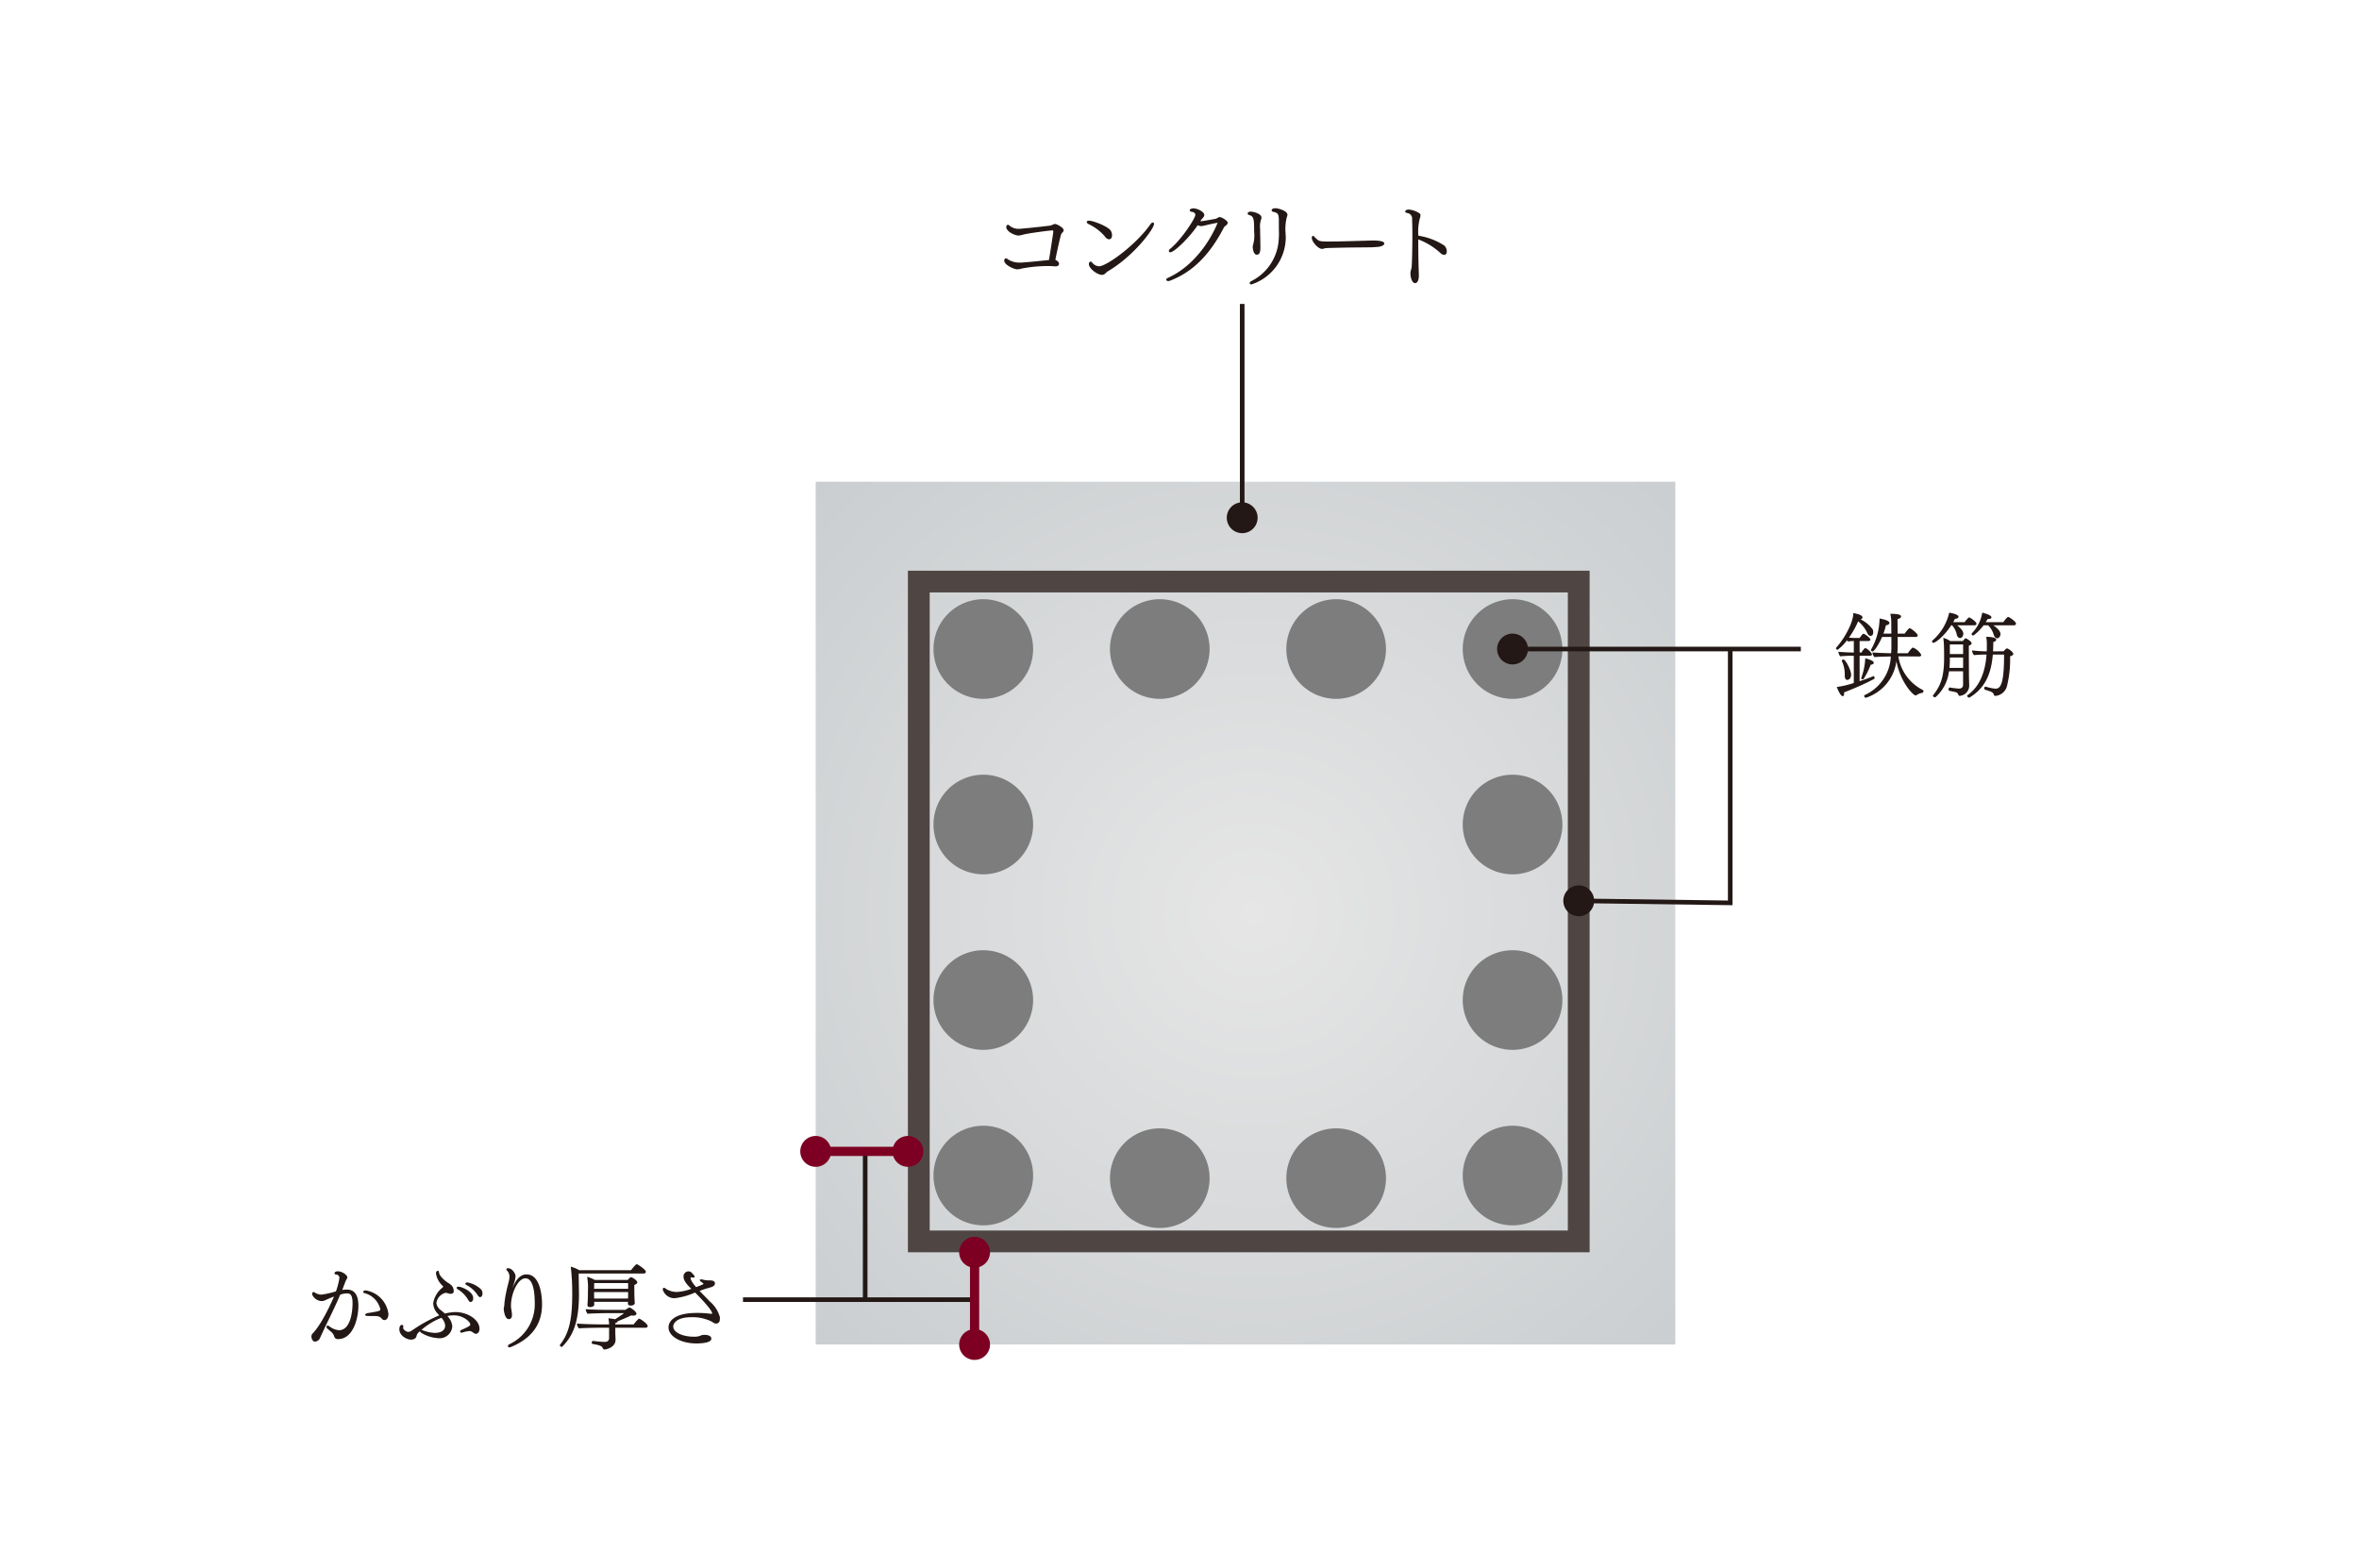 <svg xmlns="http://www.w3.org/2000/svg" xmlns:xlink="http://www.w3.org/1999/xlink" width="373" height="248" viewBox="0 0 373 248">
  <defs>
    <radialGradient id="radial-gradient" cx="0.511" cy="0.5" r="0.952" gradientTransform="translate(-0.002)" gradientUnits="objectBoundingBox">
      <stop offset="0" stop-color="#e6e6e6"/>
      <stop offset="1" stop-color="#c1c6c9"/>
    </radialGradient>
  </defs>
  <g id="structure_p03" transform="translate(-915 -590)">
    <rect id="長方形_88" data-name="長方形 88" width="373" height="248" transform="translate(915 590)" fill="none"/>
    <g id="アートワーク_40" data-name="アートワーク 40" transform="translate(1099 714)">
      <g id="グループ_16264" data-name="グループ 16264" transform="translate(-134.762 -91.061)">
        <rect id="長方形_4384" data-name="長方形 4384" width="135.921" height="136.44" transform="translate(79.737 43.243)" fill="url(#radial-gradient)"/>
        <path id="パス_33279" data-name="パス 33279" d="M140.153,127.452H32.361V19.665H140.153ZM35.806,124.01h100.9V23.1H35.806Z" transform="translate(61.957 37.65)" fill="#4f4644"/>
        <path id="パス_33280" data-name="パス 33280" d="M49.5,29.09a7.877,7.877,0,1,1-7.881-7.878A7.876,7.876,0,0,1,49.5,29.09Z" transform="translate(64.617 40.612)" fill="#7d7d7d"/>
        <path id="パス_33281" data-name="パス 33281" d="M49.5,38.618a7.877,7.877,0,1,1-7.881-7.884A7.876,7.876,0,0,1,49.5,38.618Z" transform="translate(64.617 58.842)" fill="#7d7d7d"/>
        <path id="パス_33282" data-name="パス 33282" d="M49.5,48.139a7.877,7.877,0,1,1-7.881-7.881A7.877,7.877,0,0,1,49.5,48.139Z" transform="translate(64.617 77.077)" fill="#7d7d7d"/>
        <path id="パス_33283" data-name="パス 33283" d="M49.5,57.653a7.877,7.877,0,1,1-7.881-7.872A7.879,7.879,0,0,1,49.5,57.653Z" transform="translate(64.617 95.309)" fill="#7d7d7d"/>
        <path id="パス_33284" data-name="パス 33284" d="M78.217,29.09a7.878,7.878,0,1,1-7.878-7.878A7.876,7.876,0,0,1,78.217,29.09Z" transform="translate(119.586 40.612)" fill="#7d7d7d"/>
        <path id="パス_33285" data-name="パス 33285" d="M78.217,38.618a7.878,7.878,0,1,1-7.878-7.884A7.875,7.875,0,0,1,78.217,38.618Z" transform="translate(119.586 58.842)" fill="#7d7d7d"/>
        <path id="パス_33286" data-name="パス 33286" d="M78.217,48.139a7.878,7.878,0,1,1-7.878-7.881A7.876,7.876,0,0,1,78.217,48.139Z" transform="translate(119.586 77.077)" fill="#7d7d7d"/>
        <path id="パス_33287" data-name="パス 33287" d="M60.765,36.968a7.878,7.878,0,1,1,7.884-7.878A7.875,7.875,0,0,1,60.765,36.968Z" transform="translate(101.262 40.612)" fill="#7d7d7d"/>
        <path id="パス_33288" data-name="パス 33288" d="M51.2,36.968a7.878,7.878,0,1,1,7.881-7.878A7.873,7.873,0,0,1,51.2,36.968Z" transform="translate(82.941 40.612)" fill="#7d7d7d"/>
        <path id="パス_33289" data-name="パス 33289" d="M60.765,65.676a7.877,7.877,0,1,1,7.884-7.866A7.874,7.874,0,0,1,60.765,65.676Z" transform="translate(101.262 95.581)" fill="#7d7d7d"/>
        <path id="パス_33290" data-name="パス 33290" d="M51.2,65.676a7.877,7.877,0,1,1,7.881-7.866A7.872,7.872,0,0,1,51.2,65.676Z" transform="translate(82.941 95.581)" fill="#7d7d7d"/>
        <path id="パス_33291" data-name="パス 33291" d="M78.217,57.653a7.878,7.878,0,1,1-7.878-7.872A7.878,7.878,0,0,1,78.217,57.653Z" transform="translate(119.586 95.309)" fill="#7d7d7d"/>
        <g id="グループ_16254" data-name="グループ 16254" transform="translate(189.925 69.702)">
          <line id="線_891" data-name="線 891" x2="45.58" fill="none" stroke="#231815" stroke-width="0.729"/>
        </g>
        <path id="パス_33292" data-name="パス 33292" d="M68.754,63.733l23.953.325V23.915" transform="translate(131.635 45.787)" fill="none" stroke="#231815" stroke-width="0.729"/>
        <path id="パス_33293" data-name="パス 33293" d="M69.2,25.52a2.438,2.438,0,1,1-2.439-2.442A2.436,2.436,0,0,1,69.2,25.52Z" transform="translate(123.159 44.184)" fill="#231815"/>
        <path id="パス_33294" data-name="パス 33294" d="M72.794,39.179a2.438,2.438,0,1,1-2.442-2.439A2.437,2.437,0,0,1,72.794,39.179Z" transform="translate(130.034 70.341)" fill="#231815"/>
        <path id="パス_33295" data-name="パス 33295" d="M54.536,18.394A2.438,2.438,0,1,1,52.1,15.955,2.438,2.438,0,0,1,54.536,18.394Z" transform="translate(95.078 30.547)" fill="#231815"/>
        <g id="グループ_16255" data-name="グループ 16255" transform="translate(147.177 15.129)">
          <line id="線_892" data-name="線 892" y1="33.81" fill="none" stroke="#231815" stroke-width="0.729"/>
        </g>
        <line id="線_893" data-name="線 893" x1="36.988" transform="translate(68.243 172.594)" fill="none" stroke="#231815" stroke-width="0.729"/>
        <g id="グループ_16257" data-name="グループ 16257" transform="translate(0 166.984)">
          <g id="グループ_16256" data-name="グループ 16256">
            <path id="パス_33296" data-name="パス 33296" d="M4.232,68.4a.579.579,0,0,1-.615-.379,1.432,1.432,0,0,0-.525-.787c-.175-.163-.364-.306-.554-.484a.414.414,0,0,1-.16-.291.184.184,0,0,1,.189-.189.528.528,0,0,1,.262.1A2.929,2.929,0,0,0,4.349,67c1.749,0,2.157-2.67,2.157-4.276,0-1.18-.291-1.53-.787-1.545a3.075,3.075,0,0,0-1.166.2c-.877,2.087-1.868,3.984-2.815,6.027-.087.189-.321.685-.408.889a.949.949,0,0,1-.775.51c-.335,0-.554-.452-.554-.845a.692.692,0,0,1,.16-.411c1.591-1.588,3.358-5.73,3.413-5.876-.437.157-1.049.423-1.21.5a1.634,1.634,0,0,1-.743.219c-.732,0-1.5-.7-1.5-1.166,0-.178.1-.262.219-.262a.338.338,0,0,1,.189.07,2.006,2.006,0,0,0,1.064.335,13.337,13.337,0,0,0,2.294-.522,11.47,11.47,0,0,0,.539-2.087.555.555,0,0,0-.571-.583c-.16-.015-.2-.1-.2-.178,0-.131.119-.318.528-.318.7,0,1.5.6,1.5.962,0,.157-.131.3-.233.5-.044.087-.568,1.475-.568,1.486a4.61,4.61,0,0,1,.743-.058c1.052,0,1.807.67,1.807,2.568C7.423,65.219,6.552,68.4,4.232,68.4Zm7.948-3.952c0,.551-.262.947-.641.947a.478.478,0,0,1-.364-.175c-.408-.469-.6-.469-1.752-.469-.627,0-.918,0-.918-.187,0-.117.146-.233.423-.28,1.912-.3,1.97-.364,1.97-.612a3.469,3.469,0,0,0-2.539-2.553c-.117-.026-.175-.087-.175-.157,0-.131.146-.262.393-.262A4.285,4.285,0,0,1,12.18,64.447Z" transform="translate(0 -56.554)" fill="#231815"/>
            <path id="パス_33297" data-name="パス 33297" d="M17.445,66.841c0,.551-.321.784-.568.784a.469.469,0,0,1-.291-.1c-.466-.335-.583-.335-.729-.335a4.283,4.283,0,0,0-1.14.248.248.248,0,0,1-.1.015.218.218,0,0,1-.233-.219.225.225,0,0,1,.16-.207c1.239-.536,1.446-.7,1.446-.86,0-.466-1.14-1.46-2.568-1.46a5.481,5.481,0,0,0-1.064.1,2.668,2.668,0,0,1,.787,1.635,2.015,2.015,0,0,1-2.291,1.868,5.7,5.7,0,0,1-2.611-.845c-.131-.076-.189-.146-.189-.221a.118.118,0,0,1,.015-.073c-.1.1-.2.189-.306.28a1.181,1.181,0,0,0-.277.539c-.087.347-.379.554-.877.554-.641,0-1.836-.612-1.836-1.65,0-.437.2-.685.393-.685a.255.255,0,0,1,.248.248.179.179,0,0,1-.015.087.286.286,0,0,0-.029.117c0,.309.5.659.816.659a1.1,1.1,0,0,0,.557-.207,24.037,24.037,0,0,1,4.331-2.407c-.087-.117-.189-.216-.262-.3a2.476,2.476,0,0,1-.685-1.606,3.909,3.909,0,0,1,1.428-2.451c.058-.055.146-.131.146-.189a.126.126,0,0,0-.044-.087,3.357,3.357,0,0,1-1.093-2.014c0-.219.146-.408.291-.408.087,0,.175.09.2.324.058.481.787,1.151,1.326,1.53a2.826,2.826,0,0,1,.714.539,1.456,1.456,0,0,1,.28.8.412.412,0,0,1-.452.452,1.21,1.21,0,0,1-.484-.087l-.117-.029a.786.786,0,0,0-.233-.041,1.933,1.933,0,0,0-1.457,1.618,1.606,1.606,0,0,0,.743,1.151l.262.219.335.294a7.346,7.346,0,0,1,1.693-.233C15.507,64.185,17.445,65.351,17.445,66.841ZM12.019,66.3a2.033,2.033,0,0,0-.6-1.21,10.76,10.76,0,0,0-3.194,1.953.284.284,0,0,1,.117-.015.158.158,0,0,1,.073.015,5.883,5.883,0,0,0,1.927.437C10.649,67.479,12.019,67.467,12.019,66.3Zm4.028-3.7c-.117,0-.248-.09-.382-.324A4.659,4.659,0,0,0,14,60.58c-.117-.073-.175-.157-.175-.219,0-.117.131-.189.291-.189.51,0,2.335.758,2.335,1.81C16.455,62.492,16.131,62.594,16.046,62.594Zm1.5-.772c-.117,0-.248-.087-.393-.321a4.686,4.686,0,0,0-1.763-1.591q-.175-.109-.175-.219c0-.117.128-.2.3-.2a4.185,4.185,0,0,1,2.2,1.122,1,1,0,0,1,.2.659C17.926,61.542,17.766,61.822,17.547,61.822Z" transform="translate(9.133 -56.613)" fill="#231815"/>
            <path id="パス_33298" data-name="パス 33298" d="M16.49,63.241c0,3.868-2.495,5.721-4.888,6.724a.671.671,0,0,1-.259.061c-.163,0-.251-.076-.251-.178s.073-.219.262-.321A6.977,6.977,0,0,0,15.338,63.1c0-1.341-.131-3.981-1.475-3.981-1.224,0-2.288,2.448-2.288,4.331a3.814,3.814,0,0,0,.026.4c.015.117.047.219.058.35a4.5,4.5,0,0,1,.073.743c0,.481-.233.627-.5.627-.656,0-.8-1.472-.8-1.6,0-.207.073-.382.087-.583.015-.367.073-.732.131-1.169a24.826,24.826,0,0,1,.539-2.437,4.569,4.569,0,0,0,.149-.889,1.364,1.364,0,0,0-.367-.976.333.333,0,0,1-.117-.236c0-.1.087-.16.219-.16h.032c.667,0,1.195.848,1.195,1.268a3.785,3.785,0,0,1-.222,1.023c-.085.306-.2.6-.291.9.834-2.1,1.81-2.215,2.233-2.215C16.14,58.487,16.49,61.708,16.49,63.241Z" transform="translate(19.98 -56.881)" fill="#231815"/>
            <path id="パス_33299" data-name="パス 33299" d="M27.075,58.488c0,.131-.087.28-.335.28H16.455c.015,1.049.047,2.815.047,3.017v.28c0,4.7-1.11,6.706-2.626,8.257a.177.177,0,0,1-.117.041.286.286,0,0,1-.28-.248.1.1,0,0,1,.032-.087c1.312-1.69,1.924-3.675,1.924-7.948V61.77a35.072,35.072,0,0,0-.233-4.083,5.278,5.278,0,0,1,1.329.554h8.21c.207-.289.746-.947.906-.947C25.764,57.293,27.075,58.138,27.075,58.488Zm.291,8.578a.289.289,0,0,1-.321.277h-4.8v.8c0,.2.041.889.041,1.093v.029c0,1.169-1.457,1.518-1.705,1.518a.324.324,0,0,1-.306-.178c-.131-.405-.6-.522-1.635-.7a.182.182,0,0,1-.117-.189c0-.131.073-.291.189-.291h.015a16.029,16.029,0,0,0,1.839.16c.393,0,.7-.16.7-.612V67.342H19.885c-.265,0-2.611.029-3.384.1a1.155,1.155,0,0,1-.321-.758c.612.073,3,.134,4.069.134h1.02a5.171,5.171,0,0,0-.117-.968A10.094,10.094,0,0,1,22.22,66c.452-.277,1.006-.656,1.414-.965H21.022c-.729,0-2.582.047-3.151.1a1.173,1.173,0,0,1-.291-.729c.685.076,2.9.117,3.457.117h2.8a4.9,4.9,0,0,1,.554-.35l.058-.015a.227.227,0,0,1,.087-.012c.047,0,1.052.583,1.052.988,0,.192-.219.294-.539.294a2.184,2.184,0,0,1-.294-.029c-.714.347-1.53.685-2.128.918-.015.131-.16.233-.379.291v.207h2.9c.222-.294.732-.906.863-.906C26.2,65.914,27.367,66.73,27.367,67.066Zm-1.647-6.9c0,.16-.149.291-.455.408-.012.131-.012.277-.012.411,0,.055.012,1.282.012,1.326,0,.1.017.274.032.685.015.219.026.335.026.466v.015c0,.219-.335.364-.624.364-.233,0-.455-.087-.455-.3a2.663,2.663,0,0,1,.015-.294H18.906v.131c0,.087.015.248.015.321s-.087.379-.685.379c-.2,0-.393-.07-.393-.335,0-.117.029-.408.044-.627.029-.411.029-1.18.029-1.475,0,0,.015-.42.015-.7v-.175a8.7,8.7,0,0,0-.146-1.486A5.689,5.689,0,0,1,19,59.785h5.22c.1-.128.379-.434.5-.434a.636.636,0,0,1,.178.044C25.382,59.657,25.72,59.948,25.72,60.167Zm-1.446.117H18.906c0,.262,0,.612-.015.9h5.383ZM18.891,61.7v.131c0,.073,0,.507.015.9H24.26c.015-.265.015-.615.015-.8V61.7Z" transform="translate(25.806 -57.293)" fill="#231815"/>
            <path id="パス_33300" data-name="パス 33300" d="M28.089,65.253c0,.627-.437.685-.612.685s-.262-.044-.743-.35a6.814,6.814,0,0,0-3.194-.656c-2.2,0-2.815.933-2.815,1.457,0,1.11,1.865,1.62,3.136,1.62a2.991,2.991,0,0,0,1.006-.1.869.869,0,0,0,.2-.085,1.552,1.552,0,0,1,.641-.1c.5,0,1.038.16,1.038.612,0,.714-1.941.743-2.335.743-2.553,0-4.436-1.151-4.436-2.536,0-.921.834-2.291,4.523-2.291a16.288,16.288,0,0,1,2.2.143h.058c.087,0,.117-.026.117-.055,0-.6-2.189-2.8-2.7-3.314a11.023,11.023,0,0,1-3.165.892A1.9,1.9,0,0,1,19.06,60.54c0-.16.087-.262.2-.262a.275.275,0,0,1,.189.076,3.121,3.121,0,0,0,1.883.583,7.809,7.809,0,0,0,2.247-.5l-.117-.117c-.775-.743-1.11-1.312-1.11-1.778a.785.785,0,0,1,.761-.86.613.613,0,0,1,.391.1.74.74,0,0,1,.163.146l.073.07c.058.058.117.134.175.189.058.076.189.221.189.338a.221.221,0,0,1-.029.087c-.029.044-.1.055-.189.055a1.127,1.127,0,0,1-.335-.055.137.137,0,0,0-.087.131c0,.219.219.685.874,1.428,1.122-.42,1.166-.481,1.166-.51,0-.058-.07-.117-.35-.321-.16-.117-.233-.2-.233-.277s.087-.117.219-.117a.644.644,0,0,1,.219.029,3.583,3.583,0,0,0,1.008.131c.481,0,.947.029.947.51,0,.189-.131.393-.525.539-.219.076-.615.175-.834.248-.35.1-.7.233-1.064.364.525.568,1.125,1.154,1.635,1.693A4.944,4.944,0,0,1,28.1,64.933v.044Z" transform="translate(36.492 -56.544)" fill="#231815"/>
          </g>
        </g>
        <g id="グループ_16259" data-name="グループ 16259" transform="translate(109.55)">
          <g id="グループ_16258" data-name="グループ 16258">
            <path id="パス_33301" data-name="パス 33301" d="M46.984,1.828a.636.636,0,0,1-.28.452,1.025,1.025,0,0,0-.175.393c-.35,1.3-.86,3.836-.86,3.836.219.117.583.321.583.644,0,.085-.029.405-.6.405-.044,0-.1-.015-.146-.015-.306-.026-.7-.041-1.093-.041a22.21,22.21,0,0,0-4.043.393,3.068,3.068,0,0,1-.714.128c-.539,0-2.072-.7-2.072-1.384,0-.1.073-.35.248-.35a.527.527,0,0,1,.309.134,3.4,3.4,0,0,0,1.967.536c.16,0,.306,0,1.941-.146.933-.087,1.883-.2,2.611-.259.2-1.169.685-4.351.685-4.453a.828.828,0,0,0-.029-.187.1.1,0,0,0-.087-.047c-.452,0-3.151.367-4.156.557-.481.1-.761.189-1.008.233a1.414,1.414,0,0,1-.248.015c-.612,0-1.909-.656-1.909-1.329,0-.364.262-.364.262-.364.087,0,.175.058.321.189a2.209,2.209,0,0,0,1.428.452c.248,0,3.092-.277,4.931-.51.233-.026.554-.259.772-.259C45.9.852,46.984,1.435,46.984,1.828Z" transform="translate(-37.587 1.631)" fill="#231815"/>
            <path id="パス_33302" data-name="パス 33302" d="M45.578,3.618a.826.826,0,0,1-.612-.408A7.693,7.693,0,0,0,42.4,1.239c-.015-.015-.335-.146-.335-.364,0-.117.146-.2.35-.2.7,0,3.107.947,3.471,1.621a1.45,1.45,0,0,1,.175.685C46.059,3.224,45.986,3.618,45.578,3.618Zm-.2,5.077a.944.944,0,0,0-.262.219l-.117.1a.726.726,0,0,1-.51.233c-.717,0-2.087-.965-2.087-1.723,0-.219.131-.376.277-.376a.294.294,0,0,1,.219.128,1.506,1.506,0,0,0,1.093.612c1.227,0,5.908-3.425,8.155-6.666.131-.175.262-.262.364-.262s.189.087.189.248C52.7,1.939,49.559,6.244,45.374,8.695Z" transform="translate(-29.017 1.285)" fill="#231815"/>
            <path id="パス_33303" data-name="パス 33303" d="M56.094,2.279c0,.2-.2.379-.35.481a.892.892,0,0,0-.291.335c-2.2,4.247-4.917,6.989-8.49,8.347a.72.72,0,0,1-.277.055c-.192,0-.309-.1-.309-.219s.09-.219.294-.3c5.529-2.527,7.82-8.668,7.82-8.7V2.265a.572.572,0,0,0-.09.029c-.423.073-1.341.262-1.956.426a3.4,3.4,0,0,1-.551.087,1.116,1.116,0,0,1-.542-.149c-1.428,2.131-3.763,4.29-4.331,4.29a.21.21,0,0,1-.233-.207.481.481,0,0,1,.219-.35c1.822-1.5,3.967-4.827,3.967-5.369,0-.233-.189-.42-.627-.493C50.215.5,50.084.44,50.084.324c0-.172.233-.318.583-.318.673,0,1.723.551,1.723,1.035,0,.189-.1.347-.335.583a1.956,1.956,0,0,0-.291.408,1.878,1.878,0,0,0,.277-.015c.481-.058,1.457-.248,2.026-.335a1.473,1.473,0,0,0,.44-.175c.07-.044.175-.131.259-.131h.015C55.162,1.376,56.094,1.959,56.094,2.279Z" transform="translate(-20.758 0.011)" fill="#231815"/>
            <path id="パス_33304" data-name="パス 33304" d="M52.763,3.238c0,.5.015,1.14.029,1.682,0,.405.015.845.015,1.221,0,.542-.029,1.2-.568,1.2-.571,0-.644-1.093-.644-1.2a1.066,1.066,0,0,1,.044-.321,5.523,5.523,0,0,0,.178-2.1c0-2.026-.047-2.463-.79-2.652-.16-.044-.233-.149-.233-.233,0-.2.189-.306.5-.306.393,0,1.679.321,1.679.933a.831.831,0,0,1-.058.321A3.192,3.192,0,0,0,52.763,3.238Zm4.2-1.763a7.7,7.7,0,0,0-.175,2.451,2.38,2.38,0,0,0,.015.364,1.6,1.6,0,0,1,.015.265,7.867,7.867,0,0,1-5.412,7.482c-.175,0-.291-.087-.291-.2s.087-.236.291-.338A7.857,7.857,0,0,0,55.622,5.7a11.539,11.539,0,0,0,.117-1.763c0-.277-.015-.554-.015-.819v-.86c0-1.195,0-1.516-.863-1.693-.2-.041-.277-.131-.277-.233,0-.172.175-.335.6-.335.466,0,1.9.4,1.9,1.035A2.1,2.1,0,0,1,56.963,1.475Z" transform="translate(-12.303)" fill="#231815"/>
            <path id="パス_33305" data-name="パス 33305" d="M65.738,2.707c0,.248-.437.5-1.137.542-.087,0-.615.055-.979.055-.889.017-2.375.017-4.01.047s-3.063.07-3.165.085a2.337,2.337,0,0,1-.568.119c-.6,0-1.606-1.137-1.606-1.752,0-.175.087-.306.189-.306.073,0,.131.044.207.131a4.151,4.151,0,0,0,.539.5c.248.2.5.265,1.69.265,1.854,0,5.748-.134,6.945-.163C64.776,2.226,65.738,2.313,65.738,2.707Z" transform="translate(-5.642 2.866)" fill="#231815"/>
            <path id="パス_33306" data-name="パス 33306" d="M65.5,7.234a.938.938,0,0,1-.571-.277A10.827,10.827,0,0,0,61.41,4.786v.609c0,1.737.044,3.675.09,4.946v.1c0,.423-.061,1.256-.6,1.256-.5,0-.729-.95-.729-1.533a2.121,2.121,0,0,1,.058-.452,3.1,3.1,0,0,0,.131-.528c.058-.627.117-2.932.117-5.016,0-.976-.015-1.912-.044-2.582a.878.878,0,0,0-.787-.976c-.219-.061-.309-.146-.309-.233,0-.029.032-.309.586-.309a3.668,3.668,0,0,1,1.618.557.4.4,0,0,1,.219.379.862.862,0,0,1-.07.335A8.092,8.092,0,0,0,61.425,4.2a10.457,10.457,0,0,1,4.086,1.548,1.257,1.257,0,0,1,.408.933C65.919,7.1,65.686,7.234,65.5,7.234Z" transform="translate(4.057 0.134)" fill="#231815"/>
          </g>
        </g>
        <g id="グループ_16261" data-name="グループ 16261" transform="translate(241.067 63.952)">
          <g id="グループ_16260" data-name="グループ 16260">
            <path id="パス_33307" data-name="パス 33307" d="M83.979,34.507a1.09,1.09,0,0,1,.015.219c0,.233-.087.379-.219.379-.335,0-.8-1.035-.933-1.457a13.688,13.688,0,0,0,2.684-.63v-4.3H85.25a16.033,16.033,0,0,0-1.868.087,1.187,1.187,0,0,1-.291-.729c.481.073,1.737.117,2.437.128V26.381c-.189,0-.67.044-.936.073a.653.653,0,0,1-.146-.189,6.68,6.68,0,0,1-1.5,1.518.283.283,0,0,1-.233-.265.1.1,0,0,1,.029-.085c1.37-1.489,2.7-4.057,2.7-5.386v-.085c.743.146,1.457.335,1.457.685,0,.2-.2.277-.306.306a5.213,5.213,0,0,1,1.927,1.606A1.216,1.216,0,0,1,88.6,25c0,.117-.015.568-.437.568-.189,0-.379-.149-.5-.437a5.287,5.287,0,0,0-1.446-1.868,13.705,13.705,0,0,1-1.457,2.582,8.761,8.761,0,0,0,1.049.058h.641c.393-.554.5-.67.627-.67s1.067.641,1.067.933c0,.131-.131.219-.324.219H86.445V28.2h.291c.073-.1.423-.7.644-.7a2.4,2.4,0,0,1,1.032.979c0,.146-.157.233-.318.233h-1.65v4.025c.746-.248,1.519-.51,2.16-.787.015,0,.029-.015.044-.015.087,0,.16.16.16.277a.182.182,0,0,1-.073.175A43.683,43.683,0,0,1,83.979,34.507Zm.51-1.97c-.248,0-.393-.262-.393-.67v-.146a4.858,4.858,0,0,0-.452-2.145.127.127,0,0,1-.015-.073c0-.117.146-.189.262-.189.35,0,1.212,1.737,1.212,2.378C85.1,32.391,84.649,32.537,84.489,32.537Zm3.707-2.4A12.149,12.149,0,0,1,87.13,32.3a.307.307,0,0,1-.233.149.209.209,0,0,1-.2-.192c0-.015.015-.044.015-.055a10.4,10.4,0,0,0,.627-3.081c1.14.294,1.344.539,1.344.7C88.677,30.1,88.211,30.133,88.2,30.133Zm8.344,4.142c0,.128-.09.291-.163.306a1.922,1.922,0,0,0-.889.335.3.3,0,0,1-.175.073c-.423,0-2.466-2.186-3.049-5.427A7.059,7.059,0,0,1,87.5,35.338a.141.141,0,0,1-.073.015.3.3,0,0,1-.265-.291.148.148,0,0,1,.087-.131,7.036,7.036,0,0,0,4.13-6.1c-.644.015-2.043.029-2.582.1a1.131,1.131,0,0,1-.321-.743c.423.058,2.305.117,2.947.131.026-.236.026-.484.044-.717V25.74H90c-.379.889-1.195,2.291-1.516,2.291a.227.227,0,0,1-.233-.219.191.191,0,0,1,.029-.117A10.15,10.15,0,0,0,89.6,22.823c.8.146,1.562.379,1.562.7,0,.047-.061.335-.557.364a9.99,9.99,0,0,1-.393,1.329h1.256c-.017-.761-.017-1.4-.017-1.4A7.07,7.07,0,0,0,91.3,22.08c.685,0,1.705.044,1.705.42,0,.236-.35.367-.568.426,0,.35.015,1.312.015,2.291h1.122c.28-.411.659-.863.775-.863.219,0,1.282.863,1.282,1.125,0,.146-.117.262-.321.262H92.454c.015.437.015.845.015,1.18,0,.63-.044,1.242-.058,1.4h1.664c.554-.848.787-.906.816-.906a2.731,2.731,0,0,1,1.3,1.151c0,.149-.117.265-.321.265,0,0-1.854-.017-3.3-.017a7.2,7.2,0,0,0,3.894,5.328A.124.124,0,0,1,96.541,34.274Z" transform="translate(-82.711 -21.902)" fill="#231815"/>
            <path id="パス_33308" data-name="パス 33308" d="M94.951,23.708c0,.134-.131.233-.35.233H91.888c.539.411.979.918.979,1.314,0,.318-.192.7-.513.7-.233,0-.452-.219-.525-.554a3.041,3.041,0,0,0-.743-1.46h-.131c-1.329,2.014-2.611,2.772-2.8,2.772a.227.227,0,0,1-.233-.219.186.186,0,0,1,.073-.16,8.243,8.243,0,0,0,2.641-4.392c.117.015,1.472.233,1.472.644,0,.146-.16.321-.554.321-.087.175-.189.35-.291.539h1.8c.131-.175.6-.758.743-.758C93.873,22.688,94.951,23.344,94.951,23.708Zm-.772,3.078c0,.175-.189.291-.44.379v.659c0,1.268.017,3.777.017,3.777,0,.466.029,1.475.044,1.88v.029A1.642,1.642,0,0,1,92.31,35.1c-.306,0-.175-.437-.6-.568-.306-.09-.714-.16-1.049-.233-.087-.015-.131-.117-.131-.233s.073-.291.2-.291h.015a13.685,13.685,0,0,0,1.414.175c.452,0,.67-.222.67-.641v-2.1h-2.23a6.473,6.473,0,0,1-2.116,4.083.21.21,0,0,1-.1.029c-.131,0-.321-.1-.321-.233a.2.2,0,0,1,.044-.117c1.18-1.475,1.705-2.9,1.723-5.718,0-.51,0-1.268-.018-1.81a10.681,10.681,0,0,0-.117-1.516,3.432,3.432,0,0,1,1.1.5h2c.28-.35.35-.423.44-.423C93.389,26,94.179,26.509,94.179,26.786Zm-3.442,2.247v.437c0,.44-.032.834-.058,1.21h2.157V29.033Zm2.1-2.072h-2.1v1.53h2.1Zm7.936,1.5c0,.157-.189.306-.51.379a17.667,17.667,0,0,1-.481,4.666A2.071,2.071,0,0,1,97.97,35.1c-.16,0-.248-.055-.277-.189-.117-.379-.364-.469-1.387-.787a.2.2,0,0,1-.131-.219.236.236,0,0,1,.207-.262h.041a7.17,7.17,0,0,0,1.533.318c.819,0,1.358-.784,1.358-5.395H97.533c-.248,2.932-1.137,5.264-3.69,6.8a.159.159,0,0,1-.073.015.352.352,0,0,1-.291-.306c0-.026,0-.058.026-.073,2.072-1.428,2.845-3.894,3.034-6.432a17.566,17.566,0,0,0-1.982.087,1.234,1.234,0,0,1-.306-.746,21.133,21.133,0,0,0,2.32.149c.015-.321.015-.644.015-.979v-.393c0-.2-.058-.612-.087-.933.073,0,1.574,0,1.574.452,0,.146-.16.306-.466.379,0,.51-.015.994-.044,1.475l1.693-.015c.085-.134.379-.452.51-.452C99.97,27.59,100.771,28.173,100.771,28.465Zm.423-4.786c0,.146-.117.262-.335.262H97.606c.539.367,1.137.9,1.137,1.373,0,.35-.233.685-.51.685-.233,0-.452-.2-.554-.542a3.452,3.452,0,0,0-.889-1.516h-.717a8.244,8.244,0,0,1-1.486,1.533.343.343,0,0,1-.189.073.224.224,0,0,1-.219-.219.2.2,0,0,1,.058-.146,5.95,5.95,0,0,0,1.62-3.241c1.108.28,1.457.542,1.457.746,0,.262-.466.262-.51.262h-.1a4.936,4.936,0,0,1-.294.5h2.775c.233-.321.627-.831.772-.831S101.194,23.329,101.194,23.679Z" transform="translate(-72.736 -21.942)" fill="#231815"/>
          </g>
        </g>
        <g id="グループ_16262" data-name="グループ 16262" transform="translate(102.421 162.665)">
          <path id="パス_33309" data-name="パス 33309" d="M37.578,65.69a2.438,2.438,0,1,1,2.442-2.442A2.439,2.439,0,0,1,37.578,65.69Z" transform="translate(-35.141 -46.232)" fill="#7d0022"/>
          <path id="パス_33310" data-name="パス 33310" d="M37.578,60.687a2.438,2.438,0,1,1,2.442-2.439A2.438,2.438,0,0,1,37.578,60.687Z" transform="translate(-35.141 -55.811)" fill="#7d0022"/>
          <line id="線_894" data-name="線 894" y1="14.581" transform="translate(2.44 2.437)" fill="none" stroke="#7d0022" stroke-miterlimit="10" stroke-width="1.457"/>
        </g>
        <line id="線_895" data-name="線 895" y1="23.448" transform="translate(87.562 149.146)" fill="none" stroke="#231815" stroke-width="0.729"/>
        <g id="グループ_16263" data-name="グループ 16263" transform="translate(77.3 146.708)">
          <path id="パス_33311" data-name="パス 33311" d="M36.4,52.776a2.438,2.438,0,1,1-2.439-2.439A2.436,2.436,0,0,1,36.4,52.776Z" transform="translate(-16.943 -50.336)" fill="#7d0022"/>
          <path id="パス_33312" data-name="パス 33312" d="M31.4,52.776a2.439,2.439,0,1,1-2.442-2.439A2.439,2.439,0,0,1,31.4,52.776Z" transform="translate(-26.522 -50.336)" fill="#7d0022"/>
          <line id="線_896" data-name="線 896" x1="14.581" transform="translate(2.439 2.438)" fill="none" stroke="#7d0022" stroke-miterlimit="10" stroke-width="1.457"/>
        </g>
      </g>
    </g>
  </g>
</svg>
